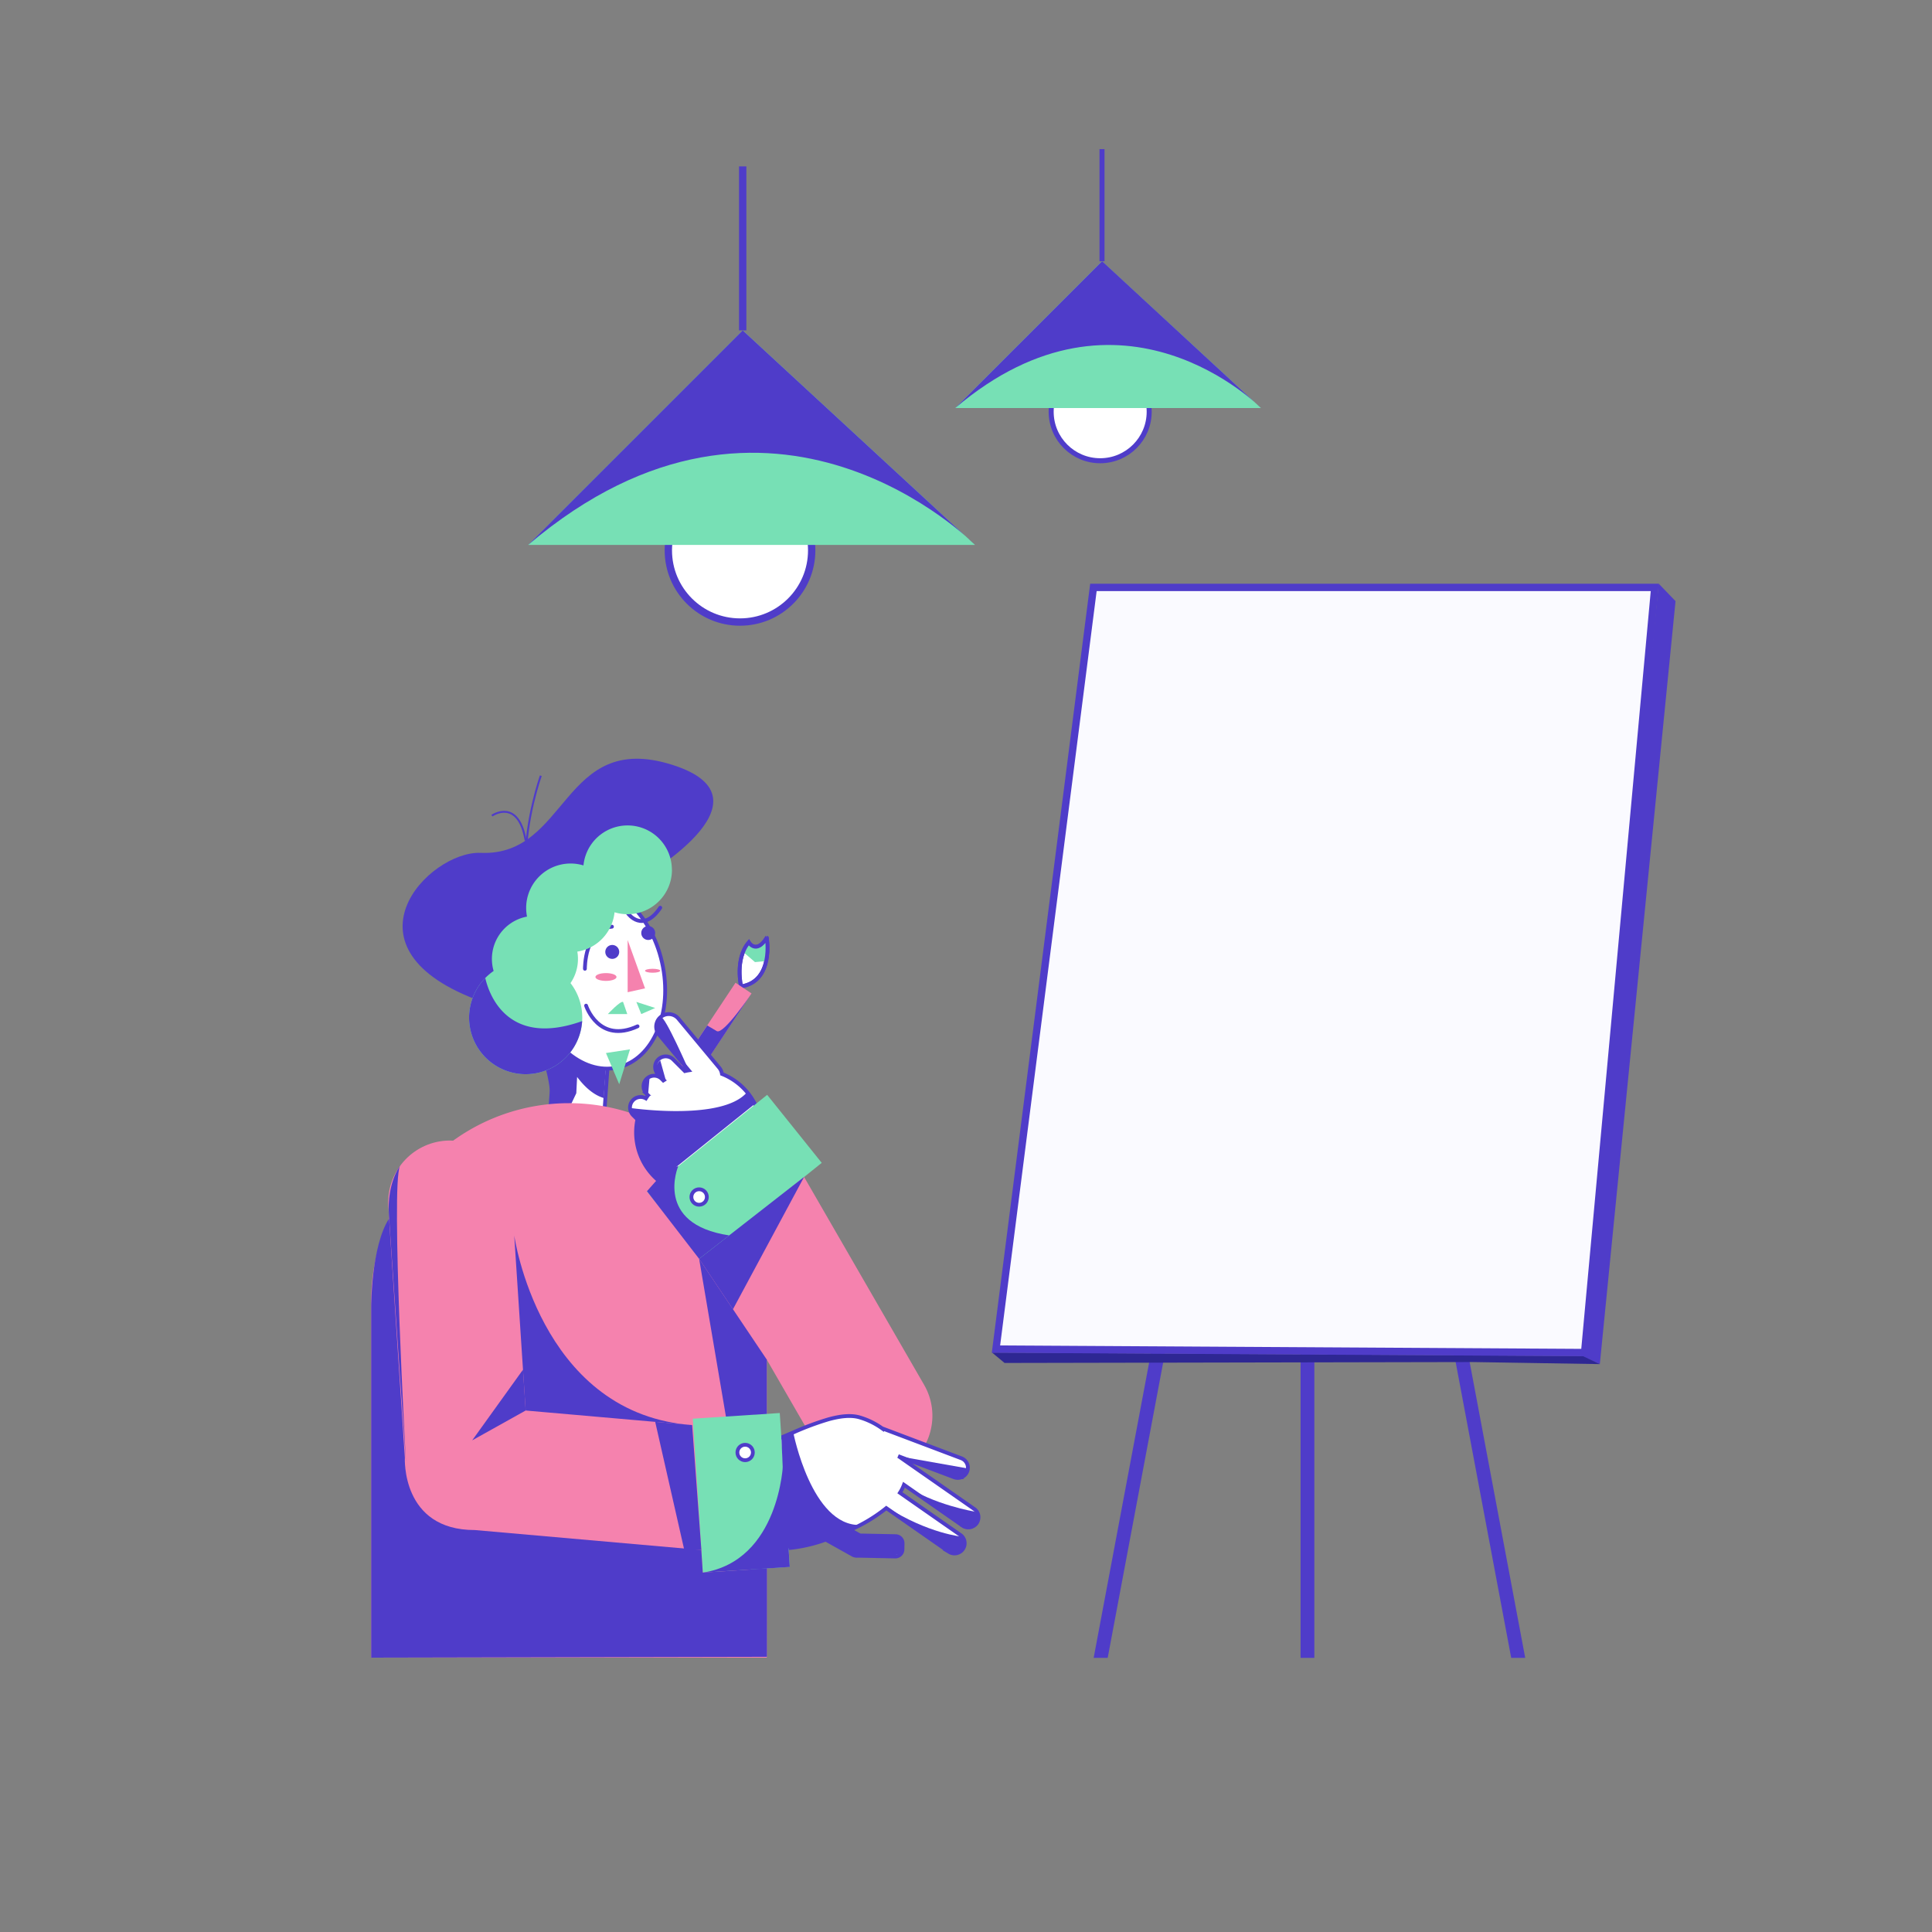 <svg xmlns="http://www.w3.org/2000/svg" viewBox="0 0 1000 1000"><rect x="0" y="0" width="1000" height="1000" fill="#808080" stroke="none"/><title>Mesa de trabajo 8</title><g id="Capa_1" data-name="Capa 1"><path d="M383.58,510.57s-3.33-14.24,4-22.8c0,0,3.84,6.42,9.29-2.37C396.9,485.4,400.7,507.94,383.58,510.57Z" fill="#fff" stroke="#4f3cc9" stroke-miterlimit="10" stroke-width="1.96"/><path d="M384.65,492.71l6.13,5.27,6.12-.56v-12s-2.4,9.5-9.29,2.37Z" fill="#77e0b5"/><path d="M383.58,510.57s-3.33-14.24,4-22.8c0,0,3.84,6.42,9.29-2.37C396.9,485.4,400.7,507.94,383.58,510.57Z" fill="none" stroke="#4f3cc9" stroke-miterlimit="10" stroke-width="1.96"/><circle cx="383.03" cy="284.87" r="37.1" fill="#fff" stroke="#4f3cc9" stroke-miterlimit="10" stroke-width="3.8"/><path d="M336.48,584.31h0a5,5,0,0,1-1.4-6.92l29-43.69,1.94-2.92,14.68-22.11,6.14,4.08L389,514.2l-45.65,68.71A5,5,0,0,1,336.48,584.31Z" fill="#f582ae"/><rect x="285.15" y="538.99" width="28.01" height="63.48" rx="14" transform="translate(556.51 1161.48) rotate(-175.88)" fill="#fff" stroke="#4f3cc9" stroke-miterlimit="10" stroke-width="1.96"/><path d="M313.65,552.2l-1.17,16.13c-5.41-1.6-10-5.92-13.77-10.9l-.42,8.43-14.76,31-1.18-1.09s6.43-21.74-.21-43.6l9.49-6.59a83.26,83.26,0,0,1-3.84-9.19c1.71,3.57,6.26,6.84,11.08,9.45l.41.23A98.25,98.25,0,0,0,313.65,552.2Z" fill="#4f3cc9"/><path d="M299.29,545.86v.21l-.41-.23Z" fill="#4f3cc9"/><rect x="673.18" y="373.76" width="7.13" height="484.35" fill="#4f3cc9"/><polygon points="566.08 858.11 573.34 858.11 661.37 389.4 654.36 388.08 566.08 858.11" fill="#4f3cc9"/><polygon points="789.45 858.11 782.2 858.11 692.13 378.56 699.13 377.24 789.45 858.11" fill="#4f3cc9"/><path d="M294.51,571h0A102.38,102.38,0,0,1,396.9,673.39V858a0,0,0,0,1,0,0H192.13a0,0,0,0,1,0,0V673.39A102.38,102.38,0,0,1,294.51,571Z" fill="#f582ae"/><ellipse cx="309.11" cy="505.69" rx="34.36" ry="48.03" transform="translate(-103.58 80.3) rotate(-12.7)" fill="#fff" stroke="#4f3cc9" stroke-miterlimit="10" stroke-width="1.96"/><path d="M303.35,520.51s6.45,20,26.65,10.71" fill="none" stroke="#4f3cc9" stroke-linecap="round" stroke-miterlimit="10" stroke-width="1.96"/><circle cx="335.52" cy="482.92" r="3.61" fill="#4f3cc9"/><circle cx="316.9" cy="492.71" r="3.61" fill="#4f3cc9"/><path d="M302.75,501.44s-.28-20.61,14-21.79" fill="none" stroke="#4f3cc9" stroke-linecap="round" stroke-miterlimit="10" stroke-width="1.96"/><path d="M325.07,472.83s7.56,10.52,16.68-3" fill="none" stroke="#4f3cc9" stroke-linecap="round" stroke-miterlimit="10" stroke-width="1.96"/><polygon points="324.87 486.57 333.87 511.57 324.87 513.57 324.87 486.57" fill="#f582ae"/><path d="M327.7,569.4a5.49,5.49,0,0,1,6.61-.87c.35-.55.72-1.09,1.11-1.63l-.72-.72a5.5,5.5,0,0,1,7.78-7.78l.85.85.27-.17-2.9-2.9a5.5,5.5,0,0,1,7.78-7.78l6,6q1-.23,2-.39l-15.35-18.45a6.5,6.5,0,1,1,10-8.31l21.11,25.37a6.52,6.52,0,0,1,1.44,3.25,32.51,32.51,0,1,1-43.76,23.52l-2.19-2.18A5.5,5.5,0,0,1,327.7,569.4Z" fill="#fff" stroke="#4f3cc9" stroke-miterlimit="10" stroke-width="1.96"/><rect x="385.87" y="578.57" width="64" height="195" rx="32" transform="translate(1117.78 1052.63) rotate(150)" fill="#f582ae"/><rect x="340.21" y="586.64" width="79.79" height="45.13" transform="translate(1057.8 846.57) rotate(141.26)" fill="#77e0b5"/><circle cx="361.87" cy="619.57" r="4" fill="#fff" stroke="#4f3cc9" stroke-miterlimit="10" stroke-width="1.96"/><polygon points="396.9 837.24 396.9 703.75 361.87 651.57 396.87 857.57 396.9 837.24" fill="#4f3cc9"/><polygon points="416.2 609.18 361.87 651.57 379.38 677.66 416.2 609.18" fill="#4f3cc9"/><path d="M286.33,753.4l-1.69,22A16.45,16.45,0,0,0,299.72,793l97.82,7.55a35.92,35.92,0,0,0,12,.61,0,0,0,0,0,0,0,79.15,79.15,0,0,0,17.87-4.24l13.93,7.79a4.49,4.49,0,0,0,2.68.54h.09l19.26.39a3.68,3.68,0,0,0,3.75-3.61l.06-3.17a3.68,3.68,0,0,0-3.6-3.75l-18.5-.37L440,791.88a82,82,0,0,0,18.74-11.3l32.59,22.72a5.27,5.27,0,0,0,6-8.64l-31.53-22a21.82,21.82,0,0,0,2.09-4.15l30.59,21.33a5.27,5.27,0,0,0,6-8.64l-36-25.09-2.86-2a5.66,5.66,0,0,0-.75-.44l3.27,1.25,25.69,9.7a5.26,5.26,0,1,0,3.72-9.84l-41-15.49a38.83,38.83,0,0,0-11.46-5.61c-4.6-1.4-10.37-.69-16.41,1a148.66,148.66,0,0,0-18.1,6.76c-1.38.57-2.72,1.15-4,1.69l-.6.25c-1.82.76-3.56,1.55-5.2,2.39L304,738.31A16.45,16.45,0,0,0,286.33,753.4Z" fill="#fff" stroke="#4f3cc9" stroke-miterlimit="10" stroke-width="1.96"/><rect x="275.28" y="667.78" width="64" height="195" rx="32" transform="translate(-481.87 1004.71) rotate(-85)" fill="#f582ae"/><rect x="343.81" y="750.14" width="79.79" height="45.13" transform="translate(-362.34 1205.95) rotate(-93.74)" fill="#77e0b5"/><circle cx="385.68" cy="751.81" r="4" fill="#fff" stroke="#4f3cc9" stroke-miterlimit="10" stroke-width="1.96"/><rect x="205.47" y="590.16" width="64" height="201.83" rx="32" transform="translate(519.47 1365.21) rotate(176.26)" fill="#f582ae"/><path d="M396.9,811.82l0,45.75L192.13,858v-182s0-31,9.25-45.26l8.17,123.76s-2,37.51,36.23,37.45L363,802.28l.76,11.7Z" fill="#4f3cc9"/><path d="M355.59,737.39l-83.51-7.31-5.92-90.64S278.93,729.85,355.59,737.39Z" fill="#4f3cc9"/><polyline points="272.08 730.08 244.41 745.52 270.7 708.93 271.9 727.23" fill="#4f3cc9"/><polygon points="358.25 737.62 363.03 802.28 354.19 802.28 339.13 735.95 358.25 737.62" fill="#4f3cc9"/><path d="M405.32,757.34s-1.63,50.49-41.53,56.64l45-2.94Z" fill="#4f3cc9"/><path d="M410.6,741.45s9.4,48.48,34.6,47.88L440,791.88l7.63,2.93,17.49.66s5,2.8,1.07,9l-8.95,1.18-15.84-.93-13.93-7.79-17.9,4.25-2.58.41L404.45,744Z" fill="#4f3cc9"/><path d="M498.18,795.42s-17.63-1.49-39.55-15.57l32.66,23.45s6.68,3,7.95-2.51S498.18,795.42,498.18,795.42Z" fill="#4f3cc9"/><path d="M504.25,782.35s-20.89-3.4-36.38-13.82l30.87,22.37s8.17,1.18,8-4.17-.16-2.06-.16-2.06S505.24,782.53,504.25,782.35Z" fill="#4f3cc9"/><path d="M500.93,760.08l-36.07-6.39,29,10.95S500.63,764.9,500.93,760.08Z" fill="#4f3cc9"/><ellipse cx="313.65" cy="505.69" rx="5.46" ry="2.02" fill="#f582ae"/><ellipse cx="337.81" cy="502.46" rx="3.94" ry="1.02" fill="#f582ae"/><path d="M207,603.57s-6.78,8.8-5.71,25.26,8.82,128,8.82,128S202.22,613.7,207,603.57Z" fill="#4f3cc9"/><polyline points="828.07 706.06 818.48 701.87 858.55 302.11 867.25 311.15" fill="#4f3cc9"/><polygon points="513.47 700.07 519.97 705.47 762.11 704.99 828.07 706.06 819.18 701.87 513.47 700.07" fill="#2e2793"/><path d="M249.79,518.59l79.94-62.68s75.08-42.19,18.08-60.09-53.54,47.52-99,45.62C222,440.31,172.64,491.2,249.79,518.59Z" fill="#4f3cc9"/><path d="M347.81,450.27a23,23,0,0,1-29.72,21.92,23,23,0,0,1-19.27,20.36,21.23,21.23,0,0,1,.33,3.77,22.11,22.11,0,0,1-3.86,12.53,29.13,29.13,0,0,1,6.09,17.87q0,.9-.06,1.8a29.29,29.29,0,1,1-50.14-22.32,30,30,0,0,1,4.32-3.63,22.29,22.29,0,0,1,17.28-28.14A23,23,0,0,1,302,447.94a22.94,22.94,0,0,1,45.77,2.33Z" fill="#77e0b5"/><path d="M322.5,518.59c-1.42-.64-7.88,6.29-7.88,6.29h10.05Z" fill="#77e0b5"/><polygon points="329.37 518.59 331.92 524.88 339.13 521.73 329.37 518.59" fill="#77e0b5"/><polygon points="313.64 545.04 320.51 561.2 326.09 543.14 313.64 545.04" fill="#77e0b5"/><path d="M272.08,435.06c-3.89-22.38-17.47-12.87-17.47-12.87" fill="none" stroke="#4f3cc9" stroke-miterlimit="10"/><path d="M279.93,401.51s-8.08,22.46-7.85,45.41" fill="none" stroke="#4f3cc9" stroke-miterlimit="10"/><polygon points="384.42 171 273.36 282.06 284.59 282.06 504.71 282.06 384.42 171" fill="#77e0b5"/><line x1="384.42" y1="171" x2="384.42" y2="86.13" fill="#fff" stroke="#4f3cc9" stroke-miterlimit="10" stroke-width="3.8"/><path d="M504.71,282.06s-105.13-107.34-231.35,0L384.42,171Z" fill="#4f3cc9"/><path d="M301.32,528.52a29.29,29.29,0,1,1-50.14-22.32C252.79,513.41,261.89,542.6,301.32,528.52Z" fill="#4f3cc9"/><path d="M390.21,571.79l-49,39.33-1.39-1.85,0,0c-.73-.6-13.76-11.77-10.44-29.81l-3.8-6.07s41.77,6.25,57.94-5.22a17.23,17.23,0,0,0,2.84-2.5A26.61,26.61,0,0,1,390.21,571.79Z" fill="#4f3cc9"/><path d="M336.26,557.31l-.84,9.59h0S330.3,561.5,336.26,557.31Z" fill="#4f3cc9"/><path d="M341.75,548.84l2.85,10.22S335.79,554.23,341.75,548.84Z" fill="#4f3cc9"/><path d="M342,526.38c2.19-.71,14.51,27.6,14.51,27.6l-15.35-18.45S337.37,527.86,342,526.38Z" fill="#4f3cc9"/><path d="M371,533.7l-4.93-2.92-5.32,8,6.66,8L389,514.2S374.48,535.77,371,533.7Z" fill="#4f3cc9"/><path d="M351.08,603.56s-12.87,30,26.33,35.88l-15.54,12.13-27-35,9.73-11Z" fill="#4f3cc9"/><circle cx="569.45" cy="213.11" r="25.37" fill="#fff" stroke="#4f3cc9" stroke-miterlimit="10" stroke-width="2.6"/><polygon points="570.4 135.23 494.44 211.19 502.12 211.19 652.67 211.19 570.4 135.23" fill="#77e0b5"/><line x1="570.4" y1="135.23" x2="570.4" y2="77.19" fill="#fff" stroke="#4f3cc9" stroke-miterlimit="10" stroke-width="2.6"/><path d="M652.67,211.19s-71.9-73.42-158.23,0l76-76Z" fill="#4f3cc9"/><polygon points="820.19 700.08 515.51 698.29 565.95 304.04 856.51 304.04 820.19 700.08" fill="#fafaff" stroke="#4f3cc9" stroke-miterlimit="10" stroke-width="3.8"/></g></svg>
